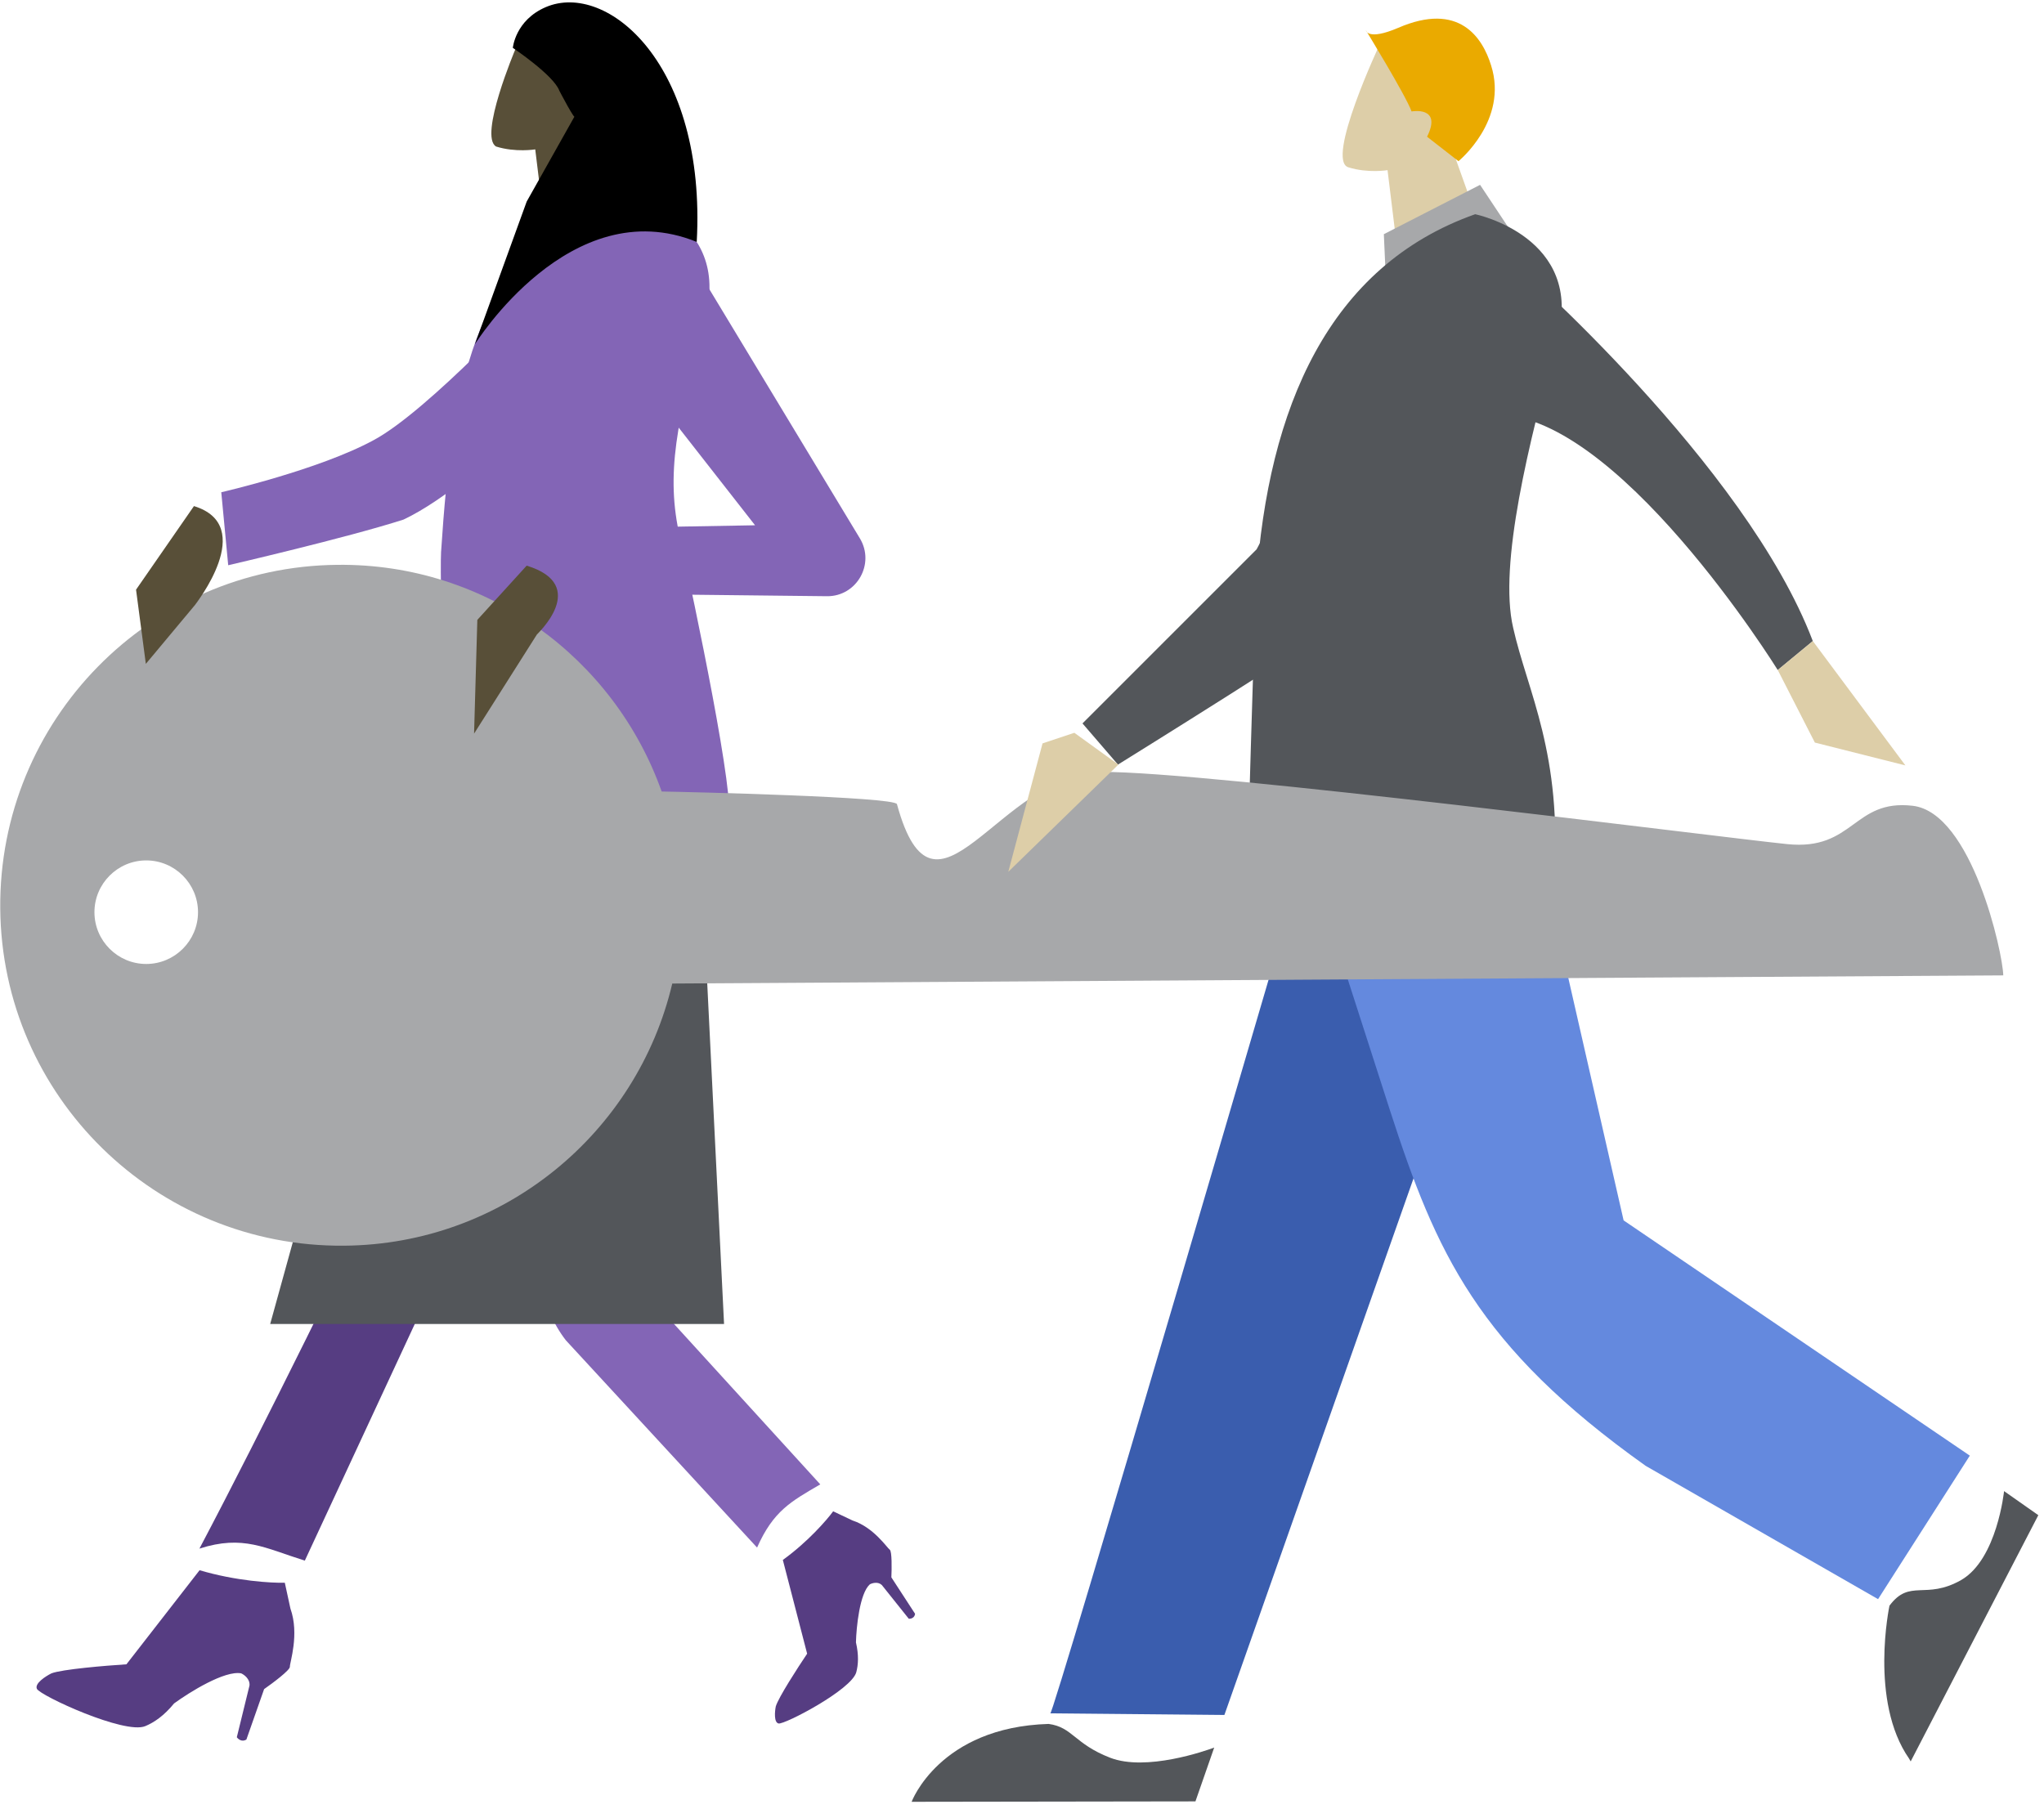 <svg width="244" height="216" viewBox="0 0 244 216" fill="none" xmlns="http://www.w3.org/2000/svg">
<path d="M125.18 205.831C112.134 206.22 108.824 215.129 108.824 215.129L142.704 215.08L144.944 208.654C143.921 209.044 136.814 211.526 132.531 209.871C128.247 208.216 128.052 206.22 125.18 205.831Z" fill="#53565A"/>
<path d="M181.842 103.509L173.275 86.374L161.056 86.764L155.75 102.244C155.75 102.244 125.472 205.783 125.375 204.566L146.161 204.76L181.842 103.509Z" fill="#3A5DAE"/>
<path d="M225.554 191.713C225.554 191.713 223.12 203.104 227.891 209.967L228.086 210.308L243.322 180.906L239.233 178.034C239.233 178.034 238.406 186.163 234.122 188.646C229.838 191.08 227.988 188.451 225.554 191.713Z" fill="#53565A"/>
<path d="M193.817 145.711L180.382 86.81L155.945 101.56L165.924 132.568C171.425 149.557 176.342 160.704 196.446 175.015L224.192 190.933L235.145 173.798L193.817 145.711Z" fill="#6489DE"/>
<path d="M23.826 187.479C28.181 188.773 32.422 189.015 33.999 188.975L34.669 192.056C35.766 195.132 34.583 198.508 34.602 199.011C34.618 199.413 32.56 200.953 31.529 201.673L29.412 207.699C28.877 208.023 28.428 207.647 28.27 207.419L29.783 201.245C29.859 200.467 29.15 199.952 28.786 199.791C26.825 199.425 22.635 202.031 20.785 203.38C19.568 204.861 18.416 205.645 17.344 206.094C14.884 207.124 4.778 202.447 4.405 201.644C4.107 201.002 5.438 200.142 6.14 199.793C7.399 199.304 12.633 198.87 15.092 198.713L23.826 187.479Z" fill="#563D82"/>
<path d="M93.45 186.252C96.442 184.091 98.701 181.481 99.457 180.446L101.772 181.542C104.297 182.361 105.884 184.797 106.217 185.034C106.483 185.223 106.454 187.311 106.406 188.332L109.236 192.683C109.179 193.188 108.714 193.291 108.489 193.279L105.265 189.244C104.802 188.809 104.119 189.01 103.835 189.165C102.626 190.246 102.227 194.235 102.178 196.095C102.527 197.612 102.461 198.743 102.218 199.656C101.662 201.75 93.64 205.936 92.938 205.778C92.376 205.652 92.483 204.369 92.607 203.743C92.916 202.69 95.232 199.106 96.351 197.445L93.45 186.252Z" fill="#563D82"/>
<path d="M64.367 102.152C64.367 102.152 38.999 156.12 23.807 184.898C29.037 183.223 31.617 184.843 36.388 186.334L79.825 92.833L64.367 102.152Z" fill="#563D82"/>
<path d="M97.92 177.23L77.086 154.376L82.83 92.944L60.486 121.08L64.721 153.305C65.062 155.739 66.036 158.076 67.545 160.023L90.375 184.775C92.322 180.394 94.415 179.274 97.92 177.23Z" fill="#8365B6"/>
<path d="M32.254 158.077H86.433L83.366 95.964L50.314 92.751L32.254 158.077Z" fill="#53565A"/>
<path d="M164.711 5.276C164.711 5.276 158.188 19.149 160.963 19.977C163.299 20.707 165.636 20.318 165.636 20.318L167.34 34.24L176.15 25.624L172.013 14.038C171.964 13.99 172.207 -0.955 164.711 5.276Z" fill="#DDCEA8"/>
<path d="M174.103 19.245C174.103 19.245 180.09 14.377 177.997 7.806C176.975 4.496 174.2 0.163 166.898 3.328C163.247 4.885 163.053 3.62 163.053 3.62C163.053 3.62 167.823 11.408 168.505 13.307C168.505 13.307 172.204 12.625 170.354 16.325L174.103 19.245Z" fill="#EAAA00"/>
<path d="M180.14 27.278L176.683 22.07L165.195 27.96L165.536 35.602L180.14 27.278Z" fill="#A7A8AA"/>
<path d="M176.1 25.576C176.1 25.576 189.243 28.302 185.884 40.52C182.525 52.739 178.874 67.391 180.627 74.936C182.331 82.579 186.566 89.978 185.495 105.117L148.84 105.604C148.84 105.604 149.765 73.086 149.959 69.582C151.371 48.65 158.624 31.758 176.1 25.576Z" fill="#53565A"/>
<path d="M174.492 51.714C174.492 51.714 157.795 76.296 156.14 76.588C161.348 73.96 133.456 91.289 133.456 91.289L129.221 86.373L150.006 65.587L160.618 45.629" fill="#53565A"/>
<path d="M180.72 31.319C180.72 31.319 208.418 55.464 216.401 76.542L212.215 79.998C212.215 79.998 192.744 48.6 177.994 49.525L180.72 31.319Z" fill="#53565A"/>
<path d="M61.509 5.91C61.509 5.91 57.128 16.278 59.221 17.495C61.557 18.225 63.894 17.836 63.894 17.836L65.598 31.758L74.409 23.142L70.271 11.556C70.222 11.556 68.957 -0.321 61.509 5.91Z" fill="#584F38"/>
<path d="M74.361 23.14C74.361 23.14 87.504 25.866 84.146 38.084C80.787 50.302 79.424 56.63 81.176 64.176C82.88 71.818 87.943 95.914 86.92 97.958L53.284 100.392C53.284 100.392 52.456 69.433 52.651 65.928C54.014 45.094 56.837 29.322 74.361 23.14Z" fill="#8365B6"/>
<path d="M107.073 96.013C111.649 112.759 119.194 92.314 131.558 92.168C143.922 92.07 205.208 99.956 213.338 100.784C221.321 101.611 221.224 95.38 228.331 96.208C235.389 97.035 239.089 113.781 239.137 116.458L80.251 117.432C76.065 135.248 60.147 148.586 41.065 148.732C18.624 148.927 0.224 130.916 0.029 108.475C-0.166 86.034 17.845 67.634 40.286 67.439C58.102 67.244 73.339 78.586 78.985 94.504C82.101 94.553 106.829 95.137 107.073 96.013ZM17.456 115.095C20.863 115.095 23.638 112.321 23.638 108.913C23.638 105.506 20.863 102.731 17.456 102.731C14.048 102.731 11.274 105.506 11.274 108.913C11.274 112.321 14.048 115.095 17.456 115.095Z" fill="#A7A8AA"/>
<path d="M56.691 41.103C56.691 41.103 68.082 22.751 83.172 28.884C84.341 7.661 72.463 -2.27 65.161 0.846C61.511 2.403 61.218 5.714 61.218 5.714C61.218 5.714 66.086 8.975 66.768 10.825C66.768 10.825 68.764 14.67 68.618 13.843L62.873 24.065L56.691 41.103Z" fill="black"/>
<path d="M120.363 104.093L124.452 88.759L128.249 87.494L133.506 91.291L120.363 104.093Z" fill="#DDCEA8"/>
<path d="M77.088 111.005H231.301" stroke="#A7A8AA" stroke-width="0.836" stroke-miterlimit="10"/>
<path d="M77.088 105.991H231.301" stroke="#A7A8AA" stroke-width="0.836" stroke-miterlimit="10"/>
<path d="M63.896 35.164C63.896 35.164 51.143 49.038 44.62 52.542C38.097 56.096 26.414 58.773 26.414 58.773L27.242 67.487C27.242 67.487 41.358 64.225 48.173 62.035C57.958 57.41 72.853 40.616 72.853 40.616L90.134 62.716L68.132 63.106V70.846L98.701 71.186C102.255 71.235 104.494 67.341 102.644 64.274L82.297 30.588" fill="#8365B6"/>
<path d="M62.871 67.537L56.981 74.011L56.592 87.592L64.088 75.763C64.04 75.763 70.514 69.873 62.871 67.537Z" fill="#584F38"/>
<path d="M23.153 60.426L16.24 70.405L17.409 79.265L23.299 72.207C23.299 72.158 30.795 62.763 23.153 60.426Z" fill="#584F38"/>
<path d="M212.219 79.997L216.648 88.662L227.455 91.388L216.405 76.541L212.219 79.997Z" fill="#DDCEA8"/>
</svg>
